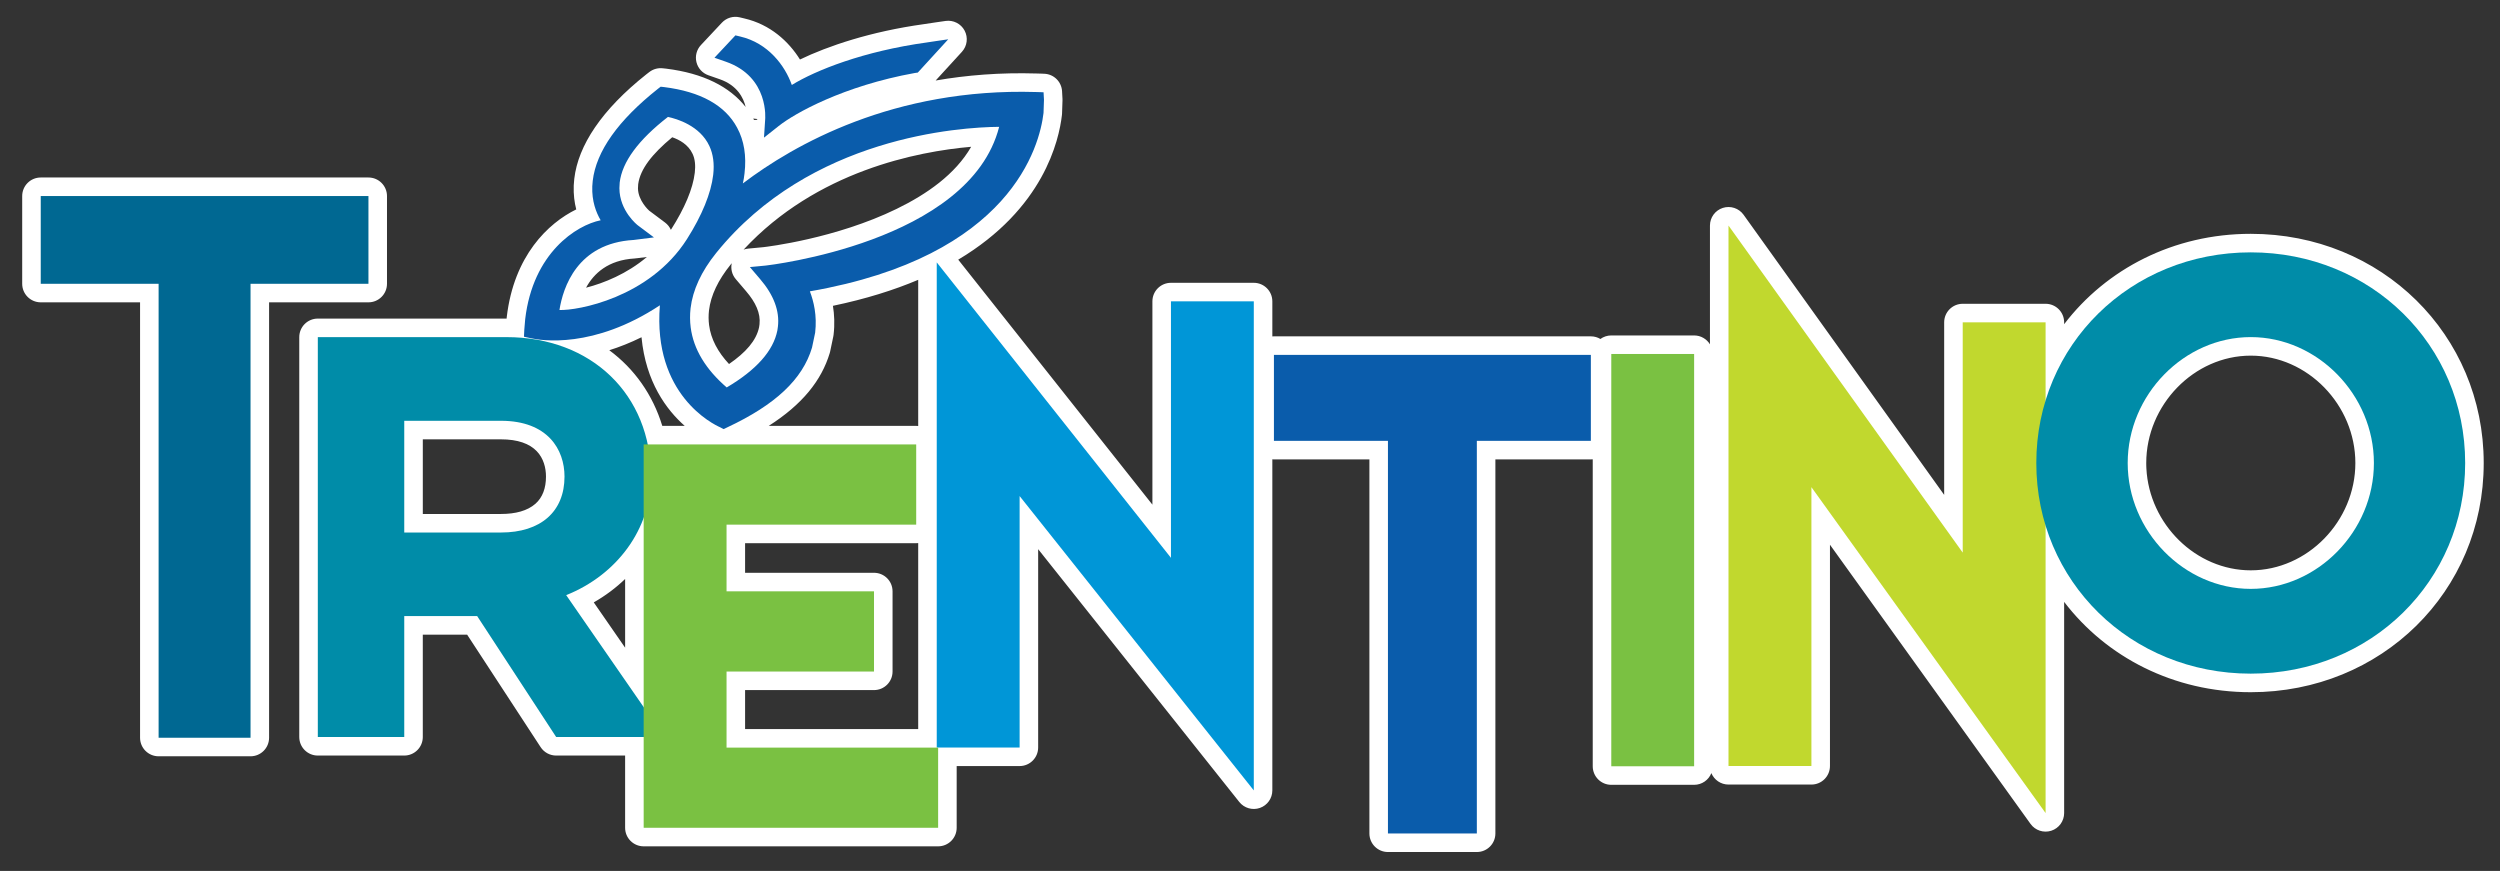 <?xml version="1.0" encoding="UTF-8" standalone="no"?><!DOCTYPE svg PUBLIC "-//W3C//DTD SVG 1.1//EN" "http://www.w3.org/Graphics/SVG/1.1/DTD/svg11.dtd"><svg width="100%" height="100%" viewBox="0 0 1685 587" version="1.1" xmlns="http://www.w3.org/2000/svg" xmlns:xlink="http://www.w3.org/1999/xlink" xml:space="preserve" xmlns:serif="http://www.serif.com/" style="fill-rule:evenodd;clip-rule:evenodd;stroke-linejoin:round;stroke-miterlimit:2;"><rect x="0" y="0" width="1685" height="587" fill="#333333" stroke="none"/><rect id="Tavola-da-disegno1" serif:id="Tavola da disegno1" x="0" y="0" width="1684.19" height="586.912" style="fill:none;"/><path d="M502.577,72.113c-10.761,-13.66 -28.496,-22.707 -53.459,-25.826c-0.072,-0.009 -0.143,-0.018 -0.215,-0.025l-2.287,-0.246c-3.2,-0.344 -6.41,0.56 -8.96,2.523l-1.792,1.379c-0.047,0.036 -0.093,0.072 -0.139,0.109c-30.225,23.953 -46.041,48.011 -48.652,70.412c-0.017,0.145 -0.032,0.29 -0.043,0.436l-0.3,3.696c-0.016,0.186 -0.026,0.373 -0.033,0.559c-0.217,6.01 0.483,11.337 1.694,16.005c-18.938,9.297 -41.98,31.133 -46.83,72.504c-0.015,0.133 -0.029,0.266 -0.04,0.399l-0.058,0.682l-0.149,-0.001c-0,0 -127.105,0 -127.105,0c-6.903,0 -12.5,5.597 -12.5,12.5l0,269.521c0,6.904 5.597,12.5 12.5,12.5l58.259,0c6.903,0 12.5,-5.596 12.5,-12.5l-0,-68.996c-0,0 29.882,0 29.882,0c12.26,18.771 49.545,75.834 49.545,75.834c2.309,3.533 6.244,5.662 10.464,5.662l46.475,0l0,48.684c0,6.903 5.597,12.5 12.5,12.5l198.467,-0c6.904,-0 12.5,-5.597 12.5,-12.5l0,-41.605l42.421,0c6.903,0 12.5,-5.596 12.5,-12.5l-0,-133.688c44.493,55.927 135.555,170.391 135.555,170.391c3.309,4.16 8.886,5.772 13.904,4.019c5.018,-1.752 8.378,-6.486 8.378,-11.801l0,-223.158c0.353,0.03 0.71,0.046 1.071,0.046l64.35,-0c0,52.459 0,252.129 0,252.129c0,6.903 5.597,12.5 12.5,12.5l59.913,-0c6.903,-0 12.5,-5.597 12.5,-12.5l-0,-252.129c-0,-0 64.35,-0 64.35,-0c0.426,-0 0.847,-0.022 1.262,-0.063l0,206.9c0,6.904 5.597,12.5 12.5,12.5l55.834,0c5.275,0 9.786,-3.267 11.621,-7.889c1.88,4.527 6.343,7.71 11.549,7.71l55.884,0c6.903,0 12.5,-5.596 12.5,-12.5l-0,-149.147c44.655,62.135 135.185,188.161 135.185,188.161c3.167,4.408 8.816,6.269 13.983,4.605c5.167,-1.663 8.669,-6.47 8.669,-11.898l0,-142.35c28.408,37.211 73.749,60.883 125.779,60.883c88.118,0 157.013,-67.889 157.013,-154.462c-0,-86.537 -68.895,-154.488 -157.013,-154.488c-52.025,0 -97.362,23.69 -125.779,60.914l0,-1.26c0,-6.903 -5.596,-12.5 -12.5,-12.5l-55.858,0c-6.904,0 -12.5,5.597 -12.5,12.5l-0,116.289c-44.667,-62.375 -135.2,-188.788 -135.2,-188.788c-3.162,-4.415 -8.814,-6.283 -13.985,-4.623c-5.171,1.661 -8.678,6.47 -8.678,11.902l0,80.045c-2.196,-3.591 -6.153,-5.987 -10.67,-5.987l-55.834,-0c-2.743,-0 -5.28,0.884 -7.341,2.382c-1.877,-1.126 -4.073,-1.774 -6.421,-1.774l-213.613,0c-0.361,0 -0.718,0.016 -1.071,0.046l0,-23.629c0,-6.904 -5.596,-12.5 -12.5,-12.5l-55.833,-0c-6.903,-0 -12.5,5.596 -12.5,12.5l0,137.021c-38.462,-48.497 -111.692,-140.913 -130.875,-165.123c57.688,-34.399 67.898,-80.427 69.894,-97.423c0.04,-0.342 0.066,-0.685 0.078,-1.029l0.304,-8.841c0.013,-0.375 0.009,-0.751 -0.012,-1.125l-0.165,-2.967l-0.107,-2.071c-0.334,-6.451 -5.527,-11.585 -11.981,-11.845l-2.071,-0.083c-0.053,-0.002 -0.106,-0.004 -0.159,-0.005l-3.019,-0.083c-24.46,-0.741 -47.139,1.113 -67.974,4.733l17.697,-19.342c3.566,-3.897 4.297,-9.615 1.826,-14.284c-2.47,-4.669 -7.608,-7.281 -12.836,-6.526l-6.355,0.919l-8.108,1.216l-0.106,0.019c-35.915,4.973 -64.813,14.777 -83.573,23.834c-7.612,-12.221 -20.036,-23.627 -37.488,-27.674c0.02,0.004 -3.112,-0.745 -3.112,-0.745c-4.367,-1.044 -8.958,0.333 -12.028,3.609l-14.125,15.071c-2.891,3.085 -4.027,7.422 -3.02,11.527c1.008,4.106 4.023,7.424 8.013,8.82l7.643,2.673c11.863,4.116 16.057,12.575 17.51,18.73Zm557.166,179.577l-0,32.938c-0,-0 -64.35,-0 -64.35,-0c-6.904,-0 -12.5,5.596 -12.5,12.5l-0,252.129c-0,-0 -34.913,-0 -34.913,-0c0,-0 0,-252.129 0,-252.129c0,-6.904 -5.596,-12.5 -12.5,-12.5l-64.35,-0c0,-0 0,-32.938 0,-32.938l188.613,0Zm-608.776,60.354c0.219,3.007 0.33,6.064 0.33,9.167c-0,10.43 -1.729,20.528 -4.963,30.036l0,121.424l11.734,16.957c2.645,3.822 2.95,8.797 0.792,12.915c-2.158,4.117 -6.423,6.697 -11.071,6.697l-1.455,0l0,36.184c0,-0 173.467,-0 173.467,-0c0,-0 0,-29.034 0,-29.034l-130.112,0c-6.904,0 -12.5,-5.596 -12.5,-12.5l-0,-51.271c-0,-6.903 5.596,-12.5 12.5,-12.5c-0,0 86.891,0 86.891,0c0,0 0,-29.062 0,-29.062l-86.891,-0c-6.904,-0 -12.5,-5.597 -12.5,-12.5l-0,-44.946c-0,-6.904 5.596,-12.5 12.5,-12.5c-0,0 115.329,0 115.329,0l-0,-29.067l-0,0l-154.051,0Zm-423.508,-192.412c-6.903,-0 -12.5,5.596 -12.5,12.5l0,59.142c0,6.903 5.597,12.5 12.5,12.5l66.942,-0c0,-0 0,293.466 0,293.466c0,6.904 5.597,12.5 12.5,12.5l61.958,0c6.904,0 12.5,-5.596 12.5,-12.5l0,-293.466c0,-0 66.971,-0 66.971,-0c6.904,-0 12.5,-5.597 12.5,-12.5l0,-59.142c0,-6.904 -5.596,-12.5 -12.5,-12.5l-220.871,-0Zm1338.77,148.308l0,-38.196c0,0 -30.858,0 -30.858,0l-0,142.717c-0,5.432 -3.508,10.242 -8.679,11.902c-5.172,1.66 -10.824,-0.21 -13.985,-4.626l-135.199,-188.789l0,312.838c0,0 30.884,0 30.884,0l-0,-175.446c-0,-5.425 3.499,-10.231 8.662,-11.896c5.163,-1.666 10.811,0.189 13.982,4.592c12.726,17.673 94.653,131.713 135.193,188.145l0,-152.957c-4.081,-13.935 -6.262,-28.745 -6.262,-44.146l0.012,-2.025l0.038,-2.018c0.347,-13.941 2.488,-27.374 6.212,-40.095Zm-236.891,-16.858l-0,252.883c-0,0 -30.834,0 -30.834,0c0,0 0,-200.329 0,-252.883l30.834,-0Zm-485.475,-38.333c40.456,51.057 122.944,155.145 135.583,171.019c3.31,4.157 8.887,5.767 13.903,4.014c5.016,-1.753 8.376,-6.486 8.376,-11.8l0,-160.375c0,-0 30.833,-0 30.833,-0c0,46.222 0,208.549 0,281.343c-40.458,-50.856 -122.996,-154.604 -135.555,-170.392c-3.308,-4.159 -8.886,-5.771 -13.903,-4.019c-5.018,1.753 -8.379,6.486 -8.379,11.801l-0,156.979c-0,0 -30.858,0 -30.858,0l-0,-278.57Zm-25,153.29c-0.442,0.048 -0.891,0.072 -1.346,0.072c-0,0 -115.329,0 -115.329,0c-0,0 -0,19.946 -0,19.946l86.891,-0c6.904,-0 12.5,5.596 12.5,12.5l0,54.062c0,6.904 -5.596,12.5 -12.5,12.5c0,0 -86.891,0 -86.891,0c-0,0 -0,26.271 -0,26.271l116.675,0l-0,-125.351Zm-578.905,-221.407l195.871,-0c0,-0 0,34.142 0,34.142c0,-0 -66.971,-0 -66.971,-0c-6.903,-0 -12.5,5.596 -12.5,12.5l0,293.466c0,0 -36.958,0 -36.958,0c0,-57.463 0,-293.466 0,-293.466c0,-6.904 -5.596,-12.5 -12.5,-12.5l-66.942,-0l0,-34.142Zm382.394,149.963c-10.481,-33.368 -40.996,-54.876 -81.039,-54.876l-114.605,0l0,0c0,45.133 0,199.388 0,244.521c0,0 33.259,0 33.259,0l-0,-68.996c-0,-6.903 5.596,-12.5 12.5,-12.5l49.15,0c4.226,0 8.166,2.136 10.473,5.677c2.578,3.958 37.883,57.991 49.533,75.819l39.71,0l0,-3.762c-18.174,-26.265 -45.707,-66.052 -49.993,-72.232c-2.169,-3.129 -2.795,-7.077 -1.697,-10.724c1.097,-3.646 3.796,-6.594 7.333,-8.007c20.636,-8.243 36.683,-23.712 44.357,-42.756l0,-47.215c0,-1.758 0.363,-3.432 1.019,-4.949Zm968.877,57.733c16.889,52.338 66.172,89.212 125.779,89.212c73.974,0 132.013,-56.785 132.013,-129.462c-0,-72.647 -58.038,-129.488 -132.013,-129.488c-59.606,0 -108.887,36.907 -125.779,89.249l0,80.489Zm-969.896,37.907c-6.252,6.018 -13.342,11.329 -21.132,15.775c5.597,8.086 13.239,19.127 21.132,30.534l0,-46.309Zm1000.36,-83.087l-0.095,2.458l-0.032,2.472c-0,52.873 43.817,97.325 95.445,97.325c51.66,-0 95.5,-44.455 95.5,-97.325c0,-52.859 -43.842,-97.375 -95.5,-97.375c-50.01,-0 -92.695,41.77 -95.318,92.445Zm24.966,8.583c1.929,37.551 33.311,68.672 70.352,68.672c38.266,-0 70.5,-33.163 70.5,-72.325c0,-39.158 -32.232,-72.375 -70.5,-72.375c-38.24,-0 -70.445,33.219 -70.445,72.375l0.023,1.831l0.07,1.822Zm-1109.01,-44.62l-65.179,0c-6.904,0 -12.5,5.596 -12.5,12.5l-0,75.304c-0,6.904 5.596,12.5 12.5,12.5l65.179,0c17.001,0 30.424,-4.912 39.742,-13.115c9.883,-8.699 15.595,-21.225 15.595,-37.089c0,-12.159 -3.947,-24.669 -12.994,-34.212c-8.642,-9.117 -22.132,-15.888 -42.343,-15.888Zm-0,25c11.402,0 19.324,2.944 24.2,8.087c4.471,4.716 6.137,11.004 6.137,17.013c0,7.751 -2.286,14.074 -7.114,18.324c-5.393,4.748 -13.384,6.88 -23.223,6.88l-52.679,0c-0,0 -0,-50.304 -0,-50.304c-0,0 52.679,0 52.679,0Zm281.217,-107.516c-16.272,6.892 -35.28,12.894 -57.479,17.528c0.947,5.779 1.283,12.337 0.44,19.541c-0.044,0.375 -0.105,0.748 -0.183,1.117l-2.12,10.096c-0.073,0.343 -0.159,0.683 -0.26,1.019c-5.574,18.594 -18.622,34.8 -41.148,49.148l99.404,0c0.455,0 0.904,0.025 1.346,0.072l-0,-98.521Zm-157.363,98.449c-12.24,-10.799 -26.251,-29.498 -29.128,-59.739c-7.619,3.757 -14.891,6.606 -21.72,8.746c16.925,12.512 29.32,29.996 35.72,50.993l15.128,0Zm7.996,-28.736c6.673,9.4 14.314,14.645 18.402,16.959l2.108,-1.036l1.394,-0.706c-3.445,0.449 -7.008,-0.554 -9.756,-2.921c-4.597,-3.958 -8.647,-8.062 -12.148,-12.296Zm66.19,-52.835c1.341,5.441 1.663,10.844 1.036,16.151c-0.012,0.1 -0.025,0.2 -0.039,0.301l-0.359,2.508c-0.03,0.211 -0.065,0.421 -0.106,0.63c-2.499,12.785 -10.824,25.372 -25.421,36.888c12.666,-9.084 20.722,-19.031 24.372,-30.759c0,-0 1.883,-8.963 1.884,-8.97c0.682,-6.485 -0.113,-12.143 -1.367,-16.749Zm-42.495,-28.056l-0.776,0.943c-8.32,10.329 -13.335,20.635 -14.557,30.856c-0.377,3.312 -0.356,6.631 0.064,9.889c1.221,9.422 5.891,18.143 13.438,26.244c11.241,-7.738 18.383,-15.777 20.266,-24.802c-0,0 0.284,-1.988 0.286,-2.007c0.815,-7.383 -2.61,-14.767 -9.085,-22.305l-6.924,-8.115c-2.545,-2.983 -3.515,-6.948 -2.712,-10.703Zm-125.28,30.054l9.152,1.457l-0.345,7.946c-4.119,0.173 -7.598,0.025 -10.329,-0.23l0.024,-0.287c0.37,-3.109 0.874,-6.07 1.498,-8.886Zm166.006,-18.621c-0.875,0.157 -1.75,0.313 -2.625,0.47l-2.335,0.393c1.915,3.122 3.478,6.251 4.698,9.376c-0.677,-3.009 -0.216,-6.186 1.33,-8.904c0.356,-0.626 0.762,-1.215 1.215,-1.762l-2.283,0.427Zm-75.505,-2.404c-2.869,2.794 -5.843,5.379 -8.891,7.768c0.543,0.224 1.074,0.488 1.589,0.792c1.344,0.793 2.501,1.814 3.433,2.998c0.944,-3.838 2.23,-7.695 3.869,-11.558Zm-29.053,-12.425c-0.517,0.096 -1.04,0.16 -1.565,0.19c-17.95,1.04 -27.593,10.123 -32.798,19.696c11.979,-3.072 27.521,-9.305 40.995,-20.702l-6.905,0.869l0.273,-0.053c0.077,-0.015 0.155,-0.03 0.233,-0.046l-0.233,0.046Zm85.284,-7.452c1.997,-0.227 48.51,-5.695 89.699,-25.787c20.249,-9.878 39.481,-23.21 50.219,-41.852c-36.215,3.156 -104.164,16.3 -153.388,69.324c0.971,-0.357 1.995,-0.59 3.052,-0.691l10.418,-0.994Zm-62.483,-11.664l0.307,-0.47c8.913,-14.032 14.549,-27.131 15.812,-38.051c-0,-0.001 -0,-0.001 -0,-0.002c0.556,-4.802 0.203,-9.093 -1.484,-12.675c-0.007,-0.015 -0.014,-0.03 -0.021,-0.045c-2.942,-6.314 -8.916,-9.492 -13.701,-11.148c-13.41,11.128 -21.585,21.403 -22.946,31.648l-0.145,2.846c0.15,8.28 7.223,14.681 7.518,14.945l10.748,8.049c1.739,1.303 3.067,3 3.912,4.903Zm38.545,-23.734c-1.76,6.29 -4.348,12.989 -7.745,19.959c5.05,-5.422 10.275,-10.469 15.634,-15.171c-1.648,-0.269 -3.255,-0.88 -4.718,-1.827c-1.248,-0.808 -2.316,-1.813 -3.171,-2.961Zm200.176,-56.78c-3.876,-0.034 -7.703,0.002 -11.486,0.104c1.48,0.802 2.802,1.907 3.869,3.267c2.395,3.052 3.236,7.044 2.278,10.803c-5.252,20.605 -17.594,37.49 -33.539,51.12c29.997,-24.999 37.305,-52.259 38.852,-64.532l0.026,-0.762Zm-183.192,5.502l0.154,0.286c0.117,0.216 0.232,0.432 0.346,0.649l1.675,-0l0.751,-0.594l-2.926,-0.341Zm19.602,-11.712l0.146,-0.089l-0.183,-0.108l0.037,0.197Z" style="fill:#fff;"/><path d="M515.701,80.828c0,0.125 -0.771,11.929 -0.771,11.929l9.875,-7.804c10.729,-8.55 43.638,-27.063 91.771,-35.75l2.017,-0.288l20.521,-22.429l-6.288,0.908l-8.108,1.217l0.025,0c-42.675,5.875 -75,18.758 -91.059,28.658c-4.575,-12.962 -15.941,-28.3 -34.837,-32.67l-3.171,-0.759l-14.125,15.071l7.613,2.663c29.545,10.25 26.566,39.004 26.537,39.254" style="fill:#0a5cab;fill-rule:nonzero;"/><path d="M703.468,64.29l-0.109,-2.096l-2.07,-0.083l-3.034,-0.083c-95.883,-2.909 -163.3,35.587 -197.583,61.612c0.467,-2.012 0.879,-4.304 1.129,-6.758c1.379,-11.725 -0.25,-22.096 -4.967,-30.783c-8.054,-15.117 -24.658,-24.334 -49.266,-27.409l-2.288,-0.246l-1.791,1.38c-26.867,21.291 -41.68,42.15 -44,62.062l-0.3,3.696c-0.363,10.029 2.562,17.6 5.654,22.883c-16.329,3.296 -45.625,21.913 -50.867,66.629l-0.608,7.171l-0.221,4.692l4.579,0.992c6.9,1.587 42.396,7.337 87.029,-22.18c-4.854,60.288 35.888,80.163 40.688,82.259l1.325,0.704l0.991,0.483l2.43,-1.187c32.52,-15.259 50.7,-32.371 57.1,-53.721l2.12,-10.096c1.355,-11.571 -0.991,-21.117 -3.558,-27.846c135.658,-23.587 154.858,-97.925 157.479,-120.241l0.304,-8.842l-0.166,-2.992Zm-326.404,144.638c2.4,-15.075 11.887,-44.988 50.008,-47.196c0.142,-0.029 13.683,-1.725 13.683,-1.725l-10.921,-8.179c-0.137,-0.096 -12.304,-9.584 -12.358,-25c0,-0.029 0.192,-3.754 0.192,-3.754c1.629,-13.959 12.633,-28.813 32.525,-44.271c6.012,1.279 21.512,5.846 27.912,19.579c2.592,5.504 3.446,12.058 2.592,19.437c-1.433,12.4 -7.558,27.388 -17.679,43.321c-25.271,39.746 -74.146,48.3 -85.954,47.788m138.916,-29.929l-10.566,1.008l6.895,8.083c9.217,10.729 13.242,21.559 12,32.067l-0.358,2.508c-2.704,13.834 -14.292,26.771 -34.15,38.467c-14.096,-12.138 -22.371,-25.721 -24.275,-40.425c-0.55,-4.263 -0.579,-8.604 -0.083,-12.938c1.462,-12.3 7.229,-24.825 17.241,-37.254c63.309,-78.487 164.375,-84.791 190.746,-85.037c-19.862,77.925 -156.075,93.366 -157.45,93.521" style="fill:#0a5cab;fill-rule:nonzero;"/><path d="M1072.24,239.19l-213.613,0l0,57.938l76.85,-0l0,264.629l59.913,-0l-0,-264.629l76.85,-0l-0,-57.938Z" style="fill:#0a5cab;fill-rule:nonzero;"/><path d="M1141.84,238.582l-55.834,-0l0,277.883l55.834,0l-0,-277.883Z" style="fill:#7ac142;fill-rule:nonzero;"/><path d="M631.364,176.849l-0,326.97l55.858,0l-0,-169.479c16.742,21.046 157.837,198.4 157.837,198.4l0,-329.633l-55.833,-0l0,172.875c-16.85,-21.163 -157.862,-199.133 -157.862,-199.133Z" style="fill:#0096d7;fill-rule:nonzero;"/><path d="M1165.01,152.024l0,364.262l55.884,0l-0,-187.946c17.021,23.638 157.837,219.667 157.837,219.667l0,-330.763l-55.858,0l-0,155.217c-16.992,-23.737 -157.863,-220.437 -157.863,-220.437Z" style="fill:#c1d82e;fill-rule:nonzero;"/><path d="M1372.47,312.078c-0,79.625 63.5,141.962 144.541,141.962c81.046,0 144.513,-62.337 144.513,-141.962c-0,-79.592 -63.467,-141.988 -144.513,-141.988c-81.041,0 -144.541,62.396 -144.541,141.988m61.596,-0c-0,-46.009 38.012,-84.875 82.945,-84.875c44.963,-0 83,38.866 83,84.875c0,46.016 -38.037,84.825 -83,84.825c-44.933,-0 -82.945,-38.809 -82.945,-84.825" style="fill:#008ca8;fill-rule:nonzero;"/><path d="M27.459,132.132l0,59.142l79.442,-0l0,305.966l61.958,0l0,-305.966l79.471,-0l0,-59.142l-220.871,-0Z" style="fill:#006892;fill-rule:nonzero;"/><path d="M214.209,227.219l0,269.521l58.259,0l-0,-81.496l49.15,0c3.091,4.746 53.241,81.496 53.241,81.496l72.93,0c-0,0 -59.692,-86.266 -66.175,-95.616c34.15,-13.642 57.183,-44.496 57.183,-79.913c-0,-55.333 -40.108,-93.992 -97.483,-93.992l-127.105,0Zm123.438,56.392c31.608,0 42.837,19.433 42.837,37.6c0,23.613 -16,37.704 -42.837,37.704l-65.179,0l-0,-75.304l65.179,0Z" style="fill:#008ca8;fill-rule:nonzero;"/><path d="M617.518,299.544l-183.684,0l0,258.38l198.467,-0l0,-54.034l-142.612,0l-0,-51.271l99.391,0l0,-54.062l-99.391,-0l-0,-44.946l127.829,0l-0,-54.067Z" style="fill:#7ac142;fill-rule:nonzero;"/></svg>